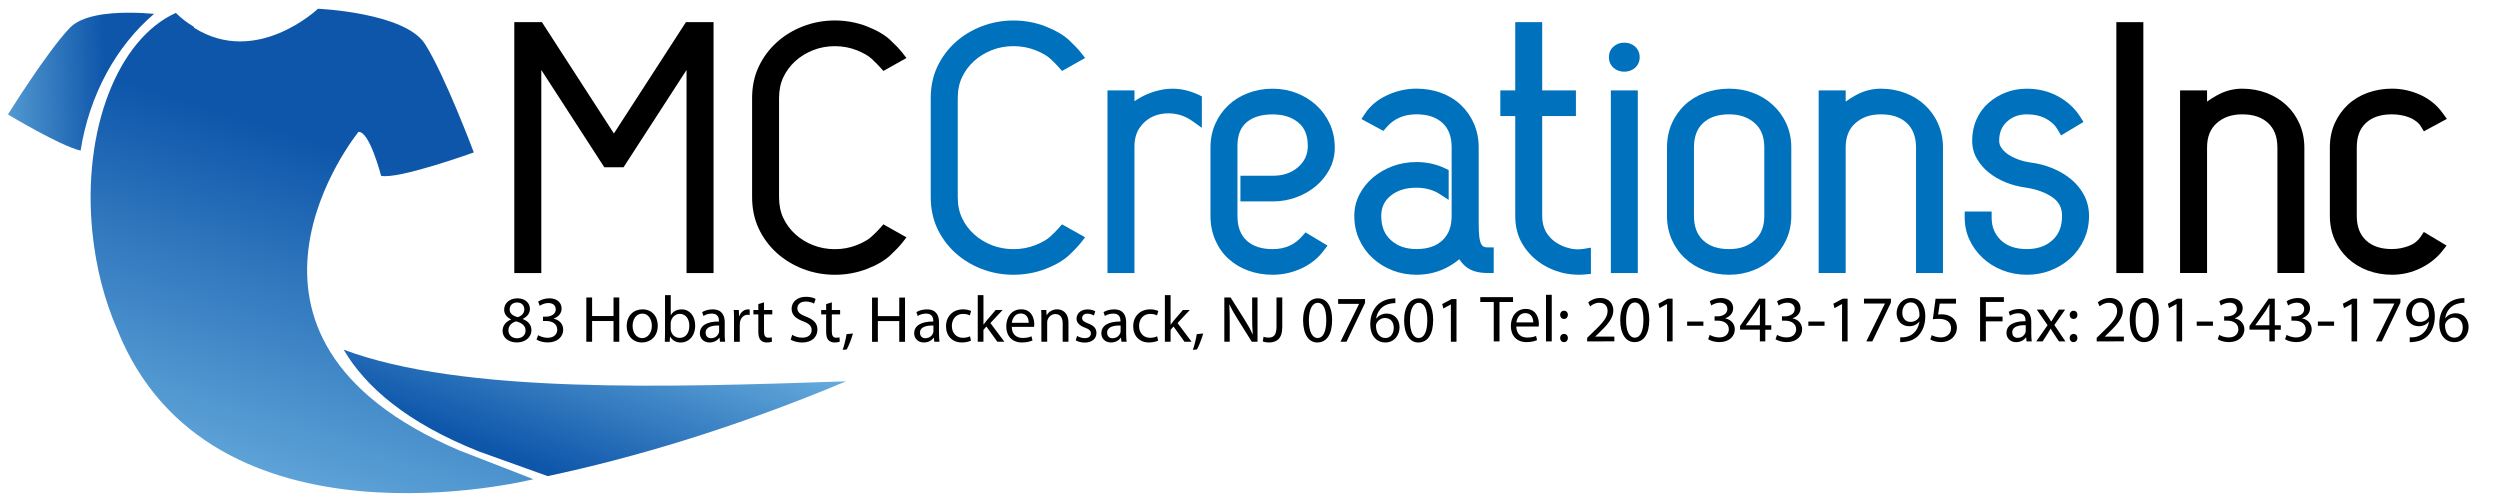 <?xml version="1.0" encoding="utf-8"?>
<!-- Generator: Adobe Illustrator 15.0.0, SVG Export Plug-In . SVG Version: 6.00 Build 0)  -->
<!DOCTYPE svg PUBLIC "-//W3C//DTD SVG 1.1//EN" "http://www.w3.org/Graphics/SVG/1.1/DTD/svg11.dtd">
<svg version="1.1" id="Layer_1" xmlns="http://www.w3.org/2000/svg" xmlns:xlink="http://www.w3.org/1999/xlink" x="0px" y="0px"
	 width="100px" height="20px" viewBox="75 15 100 20" enable-background="new 75 15 100 20" xml:space="preserve">
<polygon points="103.542,25.922 103.302,25.922 102.702,25.922 102.462,25.922 102.462,25.682 102.462,17.798 100.013,21.581 
	99.942,21.69 99.812,21.69 99.302,21.69 99.172,21.69 99.101,21.581 96.652,17.798 96.652,25.682 96.652,25.922 96.411,25.922 
	95.812,25.922 95.572,25.922 95.572,25.682 95.572,16.126 95.572,15.885 95.812,15.885 96.546,15.885 96.677,15.885 96.748,15.996 
	99.556,20.339 102.366,15.996 102.437,15.885 102.567,15.885 103.302,15.885 103.542,15.885 103.542,16.126 103.542,25.682 "/>
<polygon points="102.702,16.986 99.812,21.45 99.302,21.45 96.411,16.986 96.411,25.682 95.812,25.682 95.812,16.126 96.545,16.126 
	99.558,20.781 102.567,16.126 103.302,16.126 103.302,25.682 102.702,25.682 "/>
<g>
	<g>
		<path d="M108.396,25.991c-0.447,0-0.877-0.079-1.278-0.235c-0.4-0.155-0.756-0.373-1.057-0.647c-0.3-0.275-0.542-0.602-0.714-0.97
			c-0.174-0.372-0.263-0.794-0.263-1.254v-3.959c0-0.461,0.088-0.884,0.263-1.255c0.172-0.368,0.413-0.694,0.714-0.97
			c0.301-0.274,0.656-0.492,1.057-0.647c0.401-0.155,0.831-0.235,1.278-0.235c0.445,0,0.875,0.08,1.277,0.235
			c0.401,0.156,0.717,0.34,0.937,0.547c0.213,0.198,0.368,0.362,0.476,0.499l0.173,0.22l-0.246,0.138l-0.509,0.286l-0.169,0.095
			l-0.129-0.145c-0.077-0.088-0.188-0.202-0.336-0.339c-0.132-0.124-0.335-0.24-0.606-0.348c-0.269-0.106-0.563-0.16-0.87-0.16
			s-0.602,0.054-0.871,0.161c-0.271,0.107-0.511,0.254-0.713,0.439c-0.199,0.183-0.361,0.399-0.476,0.642
			c-0.114,0.239-0.172,0.521-0.172,0.839v3.959c0,0.317,0.058,0.599,0.172,0.839c0.115,0.242,0.277,0.458,0.476,0.641
			c0.203,0.186,0.442,0.333,0.713,0.439c0.269,0.106,0.562,0.161,0.871,0.161s0.601-0.055,0.87-0.16
			c0.271-0.107,0.474-0.224,0.606-0.349c0.147-0.135,0.259-0.25,0.336-0.338l0.129-0.147l0.169,0.096l0.509,0.287l0.246,0.138
			l-0.173,0.221c-0.108,0.138-0.265,0.301-0.476,0.498c-0.22,0.208-0.536,0.392-0.937,0.547
			C109.271,25.912,108.842,25.991,108.396,25.991"/>
	</g>
	<g>
		<path d="M106.118,23.825c0.129,0.273,0.308,0.512,0.533,0.716c0.224,0.206,0.486,0.367,0.786,0.485
			c0.299,0.119,0.618,0.177,0.959,0.177c0.338,0,0.659-0.059,0.958-0.177c0.3-0.117,0.526-0.25,0.683-0.396
			c0.155-0.146,0.271-0.264,0.352-0.355l0.509,0.287c-0.1,0.128-0.25,0.286-0.45,0.471c-0.199,0.187-0.486,0.353-0.859,0.498
			c-0.376,0.146-0.773,0.22-1.191,0.22c-0.42,0-0.818-0.073-1.191-0.22c-0.374-0.146-0.703-0.346-0.981-0.601
			c-0.281-0.255-0.5-0.553-0.659-0.895c-0.16-0.341-0.24-0.725-0.24-1.153v-3.958c0-0.428,0.08-0.812,0.24-1.153
			c0.159-0.342,0.378-0.64,0.659-0.895c0.278-0.254,0.607-0.454,0.981-0.601c0.374-0.145,0.771-0.218,1.191-0.218
			c0.418,0,0.815,0.073,1.191,0.218c0.374,0.146,0.66,0.312,0.859,0.499c0.201,0.187,0.35,0.344,0.45,0.471l-0.509,0.287
			c-0.08-0.091-0.197-0.209-0.352-0.355c-0.156-0.145-0.382-0.277-0.683-0.396c-0.298-0.118-0.619-0.177-0.958-0.177
			c-0.341,0-0.66,0.059-0.959,0.177c-0.3,0.119-0.562,0.28-0.786,0.485c-0.226,0.205-0.404,0.443-0.533,0.717
			c-0.129,0.272-0.194,0.587-0.194,0.941v3.959C105.923,23.237,105.988,23.552,106.118,23.825"/>
	</g>
	<g>
		<path fill="#0071BC" d="M115.54,25.99c-0.449,0-0.878-0.079-1.278-0.234c-0.401-0.156-0.756-0.374-1.056-0.647
			c-0.301-0.275-0.541-0.602-0.714-0.969c-0.173-0.372-0.263-0.794-0.263-1.255v-3.959c0-0.461,0.089-0.884,0.263-1.255
			c0.173-0.368,0.413-0.694,0.714-0.97c0.3-0.272,0.655-0.491,1.056-0.646c0.403-0.156,0.833-0.235,1.278-0.235
			s0.876,0.079,1.278,0.235c0.401,0.156,0.717,0.34,0.939,0.546c0.211,0.198,0.366,0.36,0.475,0.498l0.173,0.22l-0.244,0.138
			l-0.51,0.287l-0.17,0.095l-0.128-0.146c-0.074-0.085-0.187-0.199-0.335-0.339c-0.132-0.124-0.336-0.24-0.606-0.348
			c-0.27-0.105-0.563-0.16-0.87-0.16c-0.308,0-0.601,0.054-0.872,0.16c-0.27,0.108-0.51,0.255-0.712,0.44
			c-0.201,0.184-0.362,0.399-0.475,0.642c-0.115,0.24-0.173,0.522-0.173,0.839v3.959c0,0.316,0.058,0.599,0.173,0.839
			c0.114,0.242,0.274,0.458,0.475,0.641c0.202,0.186,0.443,0.333,0.712,0.44c0.271,0.106,0.563,0.16,0.872,0.16
			s0.602-0.055,0.87-0.16c0.27-0.107,0.473-0.224,0.606-0.349c0.145-0.136,0.258-0.25,0.335-0.338l0.128-0.145l0.17,0.095
			l0.508,0.285l0.246,0.138l-0.173,0.22c-0.108,0.137-0.267,0.306-0.474,0.499c-0.223,0.207-0.538,0.392-0.939,0.548
			C116.418,25.911,115.988,25.99,115.54,25.99"/>
	</g>
	<g>
		<path fill="#0071BC" d="M113.262,23.825c0.13,0.273,0.309,0.512,0.533,0.716c0.225,0.206,0.486,0.367,0.786,0.485
			c0.3,0.119,0.62,0.177,0.958,0.177c0.34,0,0.66-0.059,0.959-0.177c0.3-0.117,0.527-0.25,0.682-0.396
			c0.155-0.146,0.272-0.264,0.353-0.355l0.509,0.287c-0.099,0.128-0.25,0.286-0.449,0.471c-0.199,0.187-0.487,0.353-0.861,0.498
			c-0.375,0.146-0.771,0.22-1.191,0.22c-0.418,0-0.815-0.073-1.191-0.22c-0.374-0.146-0.7-0.346-0.981-0.601
			c-0.279-0.255-0.5-0.553-0.659-0.895c-0.159-0.341-0.238-0.725-0.238-1.153v-3.958c0-0.428,0.08-0.812,0.238-1.153
			c0.159-0.342,0.38-0.64,0.659-0.895c0.281-0.254,0.607-0.454,0.981-0.601c0.376-0.145,0.773-0.218,1.191-0.218
			c0.42,0,0.816,0.073,1.191,0.218c0.374,0.146,0.662,0.312,0.861,0.499s0.35,0.344,0.449,0.471l-0.509,0.287
			c-0.08-0.091-0.197-0.209-0.353-0.355c-0.154-0.145-0.382-0.277-0.682-0.396c-0.299-0.118-0.619-0.177-0.959-0.177
			c-0.338,0-0.658,0.059-0.958,0.177c-0.3,0.119-0.561,0.28-0.786,0.485c-0.225,0.205-0.403,0.443-0.533,0.717
			c-0.129,0.272-0.194,0.587-0.194,0.941v3.959C113.068,23.237,113.133,23.552,113.262,23.825"/>
	</g>
	<g>
		<path fill="#0071BC" d="M120.379,25.922h-0.24h-0.6h-0.24v-0.24v-6.825v-0.24h0.24h0.6h0.24v0.24v0.191
			c0.306-0.21,0.638-0.357,0.995-0.438c0.175-0.041,0.354-0.062,0.528-0.062c0.35,0,0.699,0.083,1.036,0.242l0.136,0.065v0.151
			v0.643v0.464l-0.378-0.269c-0.239-0.169-0.487-0.267-0.765-0.299c-0.07-0.008-0.137-0.011-0.205-0.011
			c-0.196,0-0.383,0.034-0.554,0.104c-0.23,0.093-0.417,0.241-0.571,0.451c-0.148,0.203-0.223,0.463-0.223,0.773v4.818V25.922
			L120.379,25.922z"/>
	</g>
	<g>
		<path fill="#0071BC" d="M119.54,18.856h0.6v0.696c0.378-0.363,0.81-0.601,1.289-0.709c0.479-0.109,0.948-0.055,1.408,0.164v0.642
			c-0.27-0.191-0.562-0.305-0.877-0.341c-0.313-0.037-0.605,0-0.875,0.108c-0.27,0.109-0.494,0.287-0.673,0.532
			c-0.181,0.247-0.271,0.551-0.271,0.915v4.819h-0.6V18.856L119.54,18.856z"/>
	</g>
	<g>
		<path fill="#0071BC" d="M125.906,25.99c-0.346,0-0.674-0.056-0.974-0.165c-0.303-0.11-0.569-0.27-0.791-0.472
			c-0.225-0.202-0.403-0.457-0.53-0.751c-0.127-0.29-0.192-0.617-0.192-0.969v-2.729c0-0.343,0.065-0.663,0.192-0.951
			c0.127-0.287,0.305-0.537,0.528-0.747c0.221-0.207,0.486-0.371,0.791-0.485c0.299-0.115,0.628-0.173,0.976-0.173
			c0.338,0,0.66,0.059,0.955,0.174c0.297,0.114,0.561,0.278,0.787,0.483c0.229,0.208,0.41,0.458,0.543,0.745
			c0.133,0.291,0.201,0.612,0.201,0.955c0,0.302-0.068,0.589-0.205,0.854c-0.135,0.259-0.318,0.489-0.547,0.681
			c-0.225,0.189-0.488,0.341-0.783,0.45c-0.293,0.11-0.613,0.167-0.951,0.167h-1.05h-0.239v-0.241v-0.546v-0.24h0.239h1.05
			c0.422,0,0.756-0.114,1.023-0.349c0.258-0.228,0.383-0.503,0.383-0.844c0-0.419-0.123-0.725-0.377-0.934
			c-0.268-0.221-0.604-0.327-1.029-0.327c-0.449,0-0.801,0.108-1.05,0.323c-0.24,0.208-0.357,0.516-0.357,0.938v2.798
			c0,0.435,0.119,0.756,0.363,0.984c0.251,0.232,0.594,0.346,1.044,0.346c0.492,0,0.877-0.169,1.182-0.519l0.133-0.15l0.172,0.103
			l0.48,0.288l0.229,0.137l-0.162,0.213c-0.221,0.295-0.52,0.53-0.883,0.7C126.697,25.904,126.309,25.99,125.906,25.99"/>
	</g>
	<g>
		<path fill="#0071BC" d="M124.856,22.269h1.05c0.479,0,0.873-0.136,1.184-0.409c0.309-0.273,0.465-0.614,0.465-1.023
			c0-0.492-0.156-0.864-0.465-1.12c-0.311-0.254-0.705-0.382-1.184-0.382c-0.511,0-0.913,0.127-1.207,0.382
			c-0.295,0.255-0.441,0.628-0.441,1.12v2.798c0,0.5,0.146,0.887,0.441,1.16c0.294,0.273,0.695,0.409,1.207,0.409
			c0.557,0,1.012-0.199,1.361-0.599l0.48,0.286c-0.199,0.265-0.465,0.474-0.795,0.628c-0.33,0.155-0.678,0.233-1.047,0.233
			c-0.322,0-0.619-0.052-0.892-0.15c-0.275-0.101-0.513-0.242-0.712-0.424s-0.356-0.404-0.472-0.669
			c-0.114-0.263-0.171-0.555-0.171-0.874v-2.73c0-0.309,0.057-0.594,0.171-0.853c0.115-0.259,0.272-0.483,0.472-0.669
			c0.199-0.187,0.437-0.332,0.712-0.437c0.273-0.104,0.57-0.157,0.892-0.157c0.309,0,0.598,0.053,0.867,0.157
			c0.27,0.104,0.508,0.25,0.713,0.437c0.203,0.186,0.367,0.41,0.486,0.669s0.18,0.544,0.18,0.853c0,0.264-0.061,0.512-0.18,0.744
			c-0.121,0.232-0.283,0.435-0.486,0.608c-0.205,0.173-0.443,0.31-0.713,0.41c-0.27,0.1-0.559,0.15-0.867,0.15h-1.05V22.269z"/>
	</g>
	<g>
		<path fill="#0071BC" d="M131.656,25.99c-0.336,0-0.658-0.059-0.955-0.174c-0.295-0.114-0.559-0.277-0.785-0.482
			c-0.229-0.208-0.412-0.459-0.543-0.747c-0.135-0.289-0.201-0.61-0.201-0.953c0-0.303,0.068-0.589,0.205-0.854
			c0.135-0.259,0.318-0.488,0.545-0.682c0.227-0.189,0.49-0.342,0.785-0.451c0.293-0.109,0.615-0.165,0.951-0.165
			c0.412,0,0.801,0.085,1.152,0.255l0.137,0.066v0.15v0.601v0.442l-0.371-0.241c-0.119-0.077-0.258-0.138-0.414-0.181
			c-0.158-0.044-0.328-0.066-0.504-0.066c-0.428,0-0.766,0.105-1.033,0.322c-0.252,0.205-0.375,0.467-0.375,0.803
			c0,0.424,0.127,0.743,0.387,0.974c0.266,0.239,0.598,0.355,1.021,0.355c0.451,0,0.791-0.115,1.041-0.351
			c0.248-0.232,0.367-0.553,0.367-0.979v-2.73c0-0.435-0.119-0.757-0.365-0.983c-0.252-0.232-0.592-0.346-1.043-0.346
			c-0.502,0-0.893,0.169-1.197,0.518l-0.125,0.145l-0.168-0.091l-0.48-0.259l-0.23-0.125l0.145-0.219
			c0.203-0.31,0.502-0.557,0.885-0.734c0.375-0.174,0.77-0.262,1.172-0.262c0.346,0,0.674,0.056,0.975,0.165
			c0.305,0.111,0.57,0.272,0.793,0.48c0.221,0.208,0.4,0.459,0.527,0.747c0.127,0.291,0.193,0.615,0.193,0.965v2.73
			c0,0.225,0,0.427,0.006,0.606c0.004,0.162,0.023,0.301,0.053,0.417c0.023,0.084,0.057,0.146,0.104,0.188
			c0.051,0.042,0.135,0.051,0.195,0.051h0.242v0.24v0.546v0.239h-0.242c-0.375,0-0.668-0.085-0.871-0.253
			c-0.104-0.085-0.189-0.185-0.264-0.298c-0.172,0.146-0.371,0.274-0.588,0.377C132.439,25.909,132.062,25.99,131.656,25.99"/>
	</g>
	<g>
		<path fill="#0071BC" d="M132.705,22.555c-0.139-0.09-0.297-0.162-0.479-0.211c-0.178-0.049-0.367-0.075-0.57-0.075
			c-0.479,0-0.873,0.125-1.182,0.375c-0.309,0.251-0.465,0.581-0.465,0.99c0,0.491,0.156,0.876,0.465,1.153s0.703,0.416,1.182,0.416
			c0.512,0,0.912-0.138,1.207-0.416c0.293-0.277,0.441-0.662,0.441-1.153v-2.73c0-0.5-0.148-0.887-0.441-1.16
			c-0.295-0.273-0.695-0.41-1.207-0.41c-0.566,0-1.029,0.2-1.377,0.601l-0.479-0.259c0.18-0.273,0.441-0.488,0.787-0.649
			c0.342-0.159,0.701-0.238,1.068-0.238c0.322,0,0.617,0.05,0.893,0.15c0.275,0.1,0.512,0.242,0.711,0.429
			c0.199,0.187,0.357,0.409,0.473,0.668c0.115,0.26,0.174,0.548,0.174,0.867v2.73c0,0.228,0.002,0.433,0.006,0.614
			c0.004,0.182,0.025,0.339,0.061,0.471c0.033,0.131,0.094,0.235,0.18,0.307c0.084,0.073,0.201,0.11,0.352,0.11v0.546
			c-0.32,0-0.559-0.066-0.719-0.198c-0.158-0.132-0.273-0.307-0.346-0.525c-0.199,0.236-0.453,0.428-0.762,0.573
			c-0.311,0.146-0.65,0.218-1.02,0.218c-0.311,0-0.6-0.052-0.867-0.156c-0.271-0.105-0.508-0.249-0.713-0.437
			s-0.367-0.41-0.486-0.669c-0.121-0.259-0.182-0.543-0.182-0.853c0-0.265,0.061-0.512,0.182-0.745
			c0.119-0.231,0.281-0.435,0.486-0.607c0.205-0.173,0.441-0.31,0.713-0.41c0.27-0.101,0.557-0.15,0.867-0.15
			c0.379,0,0.729,0.078,1.047,0.232V22.555L132.705,22.555z"/>
	</g>
	<g>
		<path fill="#0071BC" d="M138.15,25.989c-0.213,0-0.43-0.026-0.643-0.073c-0.355-0.091-0.672-0.236-0.949-0.435
			c-0.281-0.202-0.51-0.458-0.684-0.76c-0.176-0.31-0.264-0.675-0.264-1.087v-3.991h-0.359h-0.238v-0.241v-0.545v-0.241h0.238h0.359
			v-2.49v-0.24h0.24h0.598h0.24v0.24v2.49h1.109h0.24v0.241v0.545v0.241h-0.24h-1.109v3.991c0,0.248,0.051,0.458,0.143,0.626
			c0.098,0.173,0.229,0.314,0.396,0.431c0.176,0.117,0.373,0.203,0.592,0.25c0.094,0.023,0.191,0.033,0.289,0.033
			c0.08,0,0.164-0.007,0.248-0.021l0.281-0.047v0.285v0.546v0.219l-0.219,0.02C138.332,25.985,138.24,25.989,138.15,25.989"/>
	</g>
	<g>
		<path fill="#0071BC" d="M136.623,24.378c0.115,0.204,0.273,0.375,0.473,0.512c0.199,0.136,0.424,0.231,0.674,0.287
			c0.197,0.046,0.408,0.05,0.629,0.014v0.545c-0.279,0.027-0.561,0.009-0.84-0.054c-0.318-0.082-0.605-0.214-0.861-0.397
			c-0.254-0.181-0.459-0.408-0.615-0.681c-0.154-0.273-0.23-0.596-0.23-0.969v-4.232h-0.6v-0.545h0.6v-2.73h0.598v2.73h1.35v0.546
			h-1.35v4.233C136.451,23.926,136.51,24.173,136.623,24.378"/>
	</g>
	<g>
		<path fill="#0071BC" d="M140.512,25.922h-0.242h-0.598h-0.238v-0.241v-6.824v-0.24h0.238h0.598h0.242v0.24v6.825V25.922z
			 M139.971,17.868c-0.168,0-0.316-0.055-0.432-0.158c-0.121-0.11-0.182-0.256-0.182-0.423c0-0.168,0.061-0.314,0.182-0.422
			c0.115-0.104,0.264-0.159,0.432-0.159c0.17,0,0.318,0.055,0.434,0.159c0.119,0.108,0.182,0.255,0.182,0.422
			c0,0.168-0.062,0.313-0.182,0.423C140.289,17.813,140.141,17.868,139.971,17.868"/>
	</g>
	<g>
		<path fill="#0071BC" d="M139.598,17.287c0-0.1,0.033-0.182,0.105-0.246c0.068-0.063,0.158-0.095,0.268-0.095
			s0.201,0.032,0.271,0.095c0.068,0.064,0.105,0.146,0.105,0.246s-0.037,0.182-0.105,0.246c-0.07,0.064-0.162,0.096-0.271,0.096
			s-0.199-0.031-0.268-0.096C139.631,17.469,139.598,17.386,139.598,17.287 M139.672,18.856h0.6v6.824h-0.6V18.856z"/>
	</g>
	<g>
		<path fill="#0071BC" d="M144.166,25.99c-0.346,0-0.676-0.059-0.977-0.173c-0.305-0.116-0.57-0.28-0.789-0.486
			c-0.225-0.208-0.402-0.459-0.529-0.747c-0.127-0.289-0.191-0.608-0.191-0.951v-2.729c0-0.351,0.064-0.676,0.191-0.965
			c0.127-0.287,0.305-0.539,0.529-0.747c0.223-0.208,0.488-0.369,0.793-0.48c0.299-0.109,0.627-0.165,0.973-0.165
			c0.336,0,0.656,0.056,0.951,0.166c0.297,0.109,0.564,0.27,0.789,0.478c0.229,0.207,0.412,0.458,0.545,0.746
			c0.133,0.29,0.201,0.614,0.201,0.967v2.73c0,0.344-0.068,0.665-0.201,0.954c-0.133,0.288-0.316,0.538-0.545,0.746
			c-0.223,0.204-0.486,0.368-0.783,0.482C144.826,25.932,144.502,25.99,144.166,25.99 M144.166,19.574
			c-0.451,0-0.791,0.114-1.043,0.347c-0.244,0.227-0.365,0.548-0.365,0.983v2.73c0,0.426,0.121,0.747,0.367,0.979
			c0.25,0.236,0.592,0.351,1.041,0.351c0.422,0,0.756-0.116,1.021-0.354c0.26-0.231,0.385-0.552,0.385-0.975v-2.73
			c0-0.432-0.123-0.752-0.383-0.98C144.924,19.688,144.588,19.574,144.166,19.574"/>
	</g>
	<g>
		<path fill="#0071BC" d="M144.166,25.751c-0.32,0-0.615-0.054-0.893-0.158c-0.273-0.104-0.512-0.249-0.711-0.437
			s-0.357-0.41-0.471-0.669c-0.115-0.259-0.172-0.543-0.172-0.853v-2.73c0-0.319,0.057-0.607,0.172-0.867
			c0.113-0.259,0.271-0.481,0.471-0.668c0.199-0.187,0.438-0.33,0.711-0.429c0.277-0.1,0.572-0.15,0.893-0.15
			c0.311,0,0.6,0.05,0.869,0.15c0.27,0.101,0.506,0.243,0.711,0.429c0.205,0.187,0.367,0.41,0.486,0.668
			c0.121,0.26,0.18,0.549,0.18,0.867v2.73c0,0.31-0.059,0.593-0.18,0.853c-0.119,0.26-0.281,0.482-0.486,0.669
			s-0.441,0.332-0.711,0.437S144.477,25.751,144.166,25.751 M142.518,23.634c0,0.491,0.148,0.876,0.441,1.153
			c0.295,0.277,0.697,0.416,1.207,0.416c0.479,0,0.871-0.138,1.182-0.416s0.467-0.662,0.467-1.153v-2.73
			c0-0.5-0.156-0.887-0.467-1.16c-0.311-0.273-0.703-0.41-1.182-0.41c-0.51,0-0.912,0.136-1.207,0.41
			c-0.293,0.272-0.441,0.659-0.441,1.16V23.634z"/>
	</g>
	<g>
		<path fill="#0071BC" d="M152.721,25.922h-0.24h-0.6h-0.24v-0.241v-4.777c0-0.426-0.121-0.746-0.365-0.979
			c-0.252-0.236-0.594-0.351-1.041-0.351c-0.424,0-0.758,0.117-1.023,0.355c-0.26,0.231-0.385,0.55-0.385,0.975v4.777v0.24h-0.24
			h-0.602h-0.238v-0.24v-6.825v-0.24h0.238h0.602h0.24v0.24v0.207c0.115-0.083,0.24-0.164,0.375-0.239
			c0.324-0.184,0.67-0.277,1.031-0.277c0.346,0,0.676,0.06,0.977,0.174c0.303,0.114,0.568,0.278,0.789,0.486
			c0.223,0.208,0.402,0.459,0.527,0.746c0.129,0.292,0.193,0.611,0.193,0.951v4.777v0.241H152.721z"/>
	</g>
	<g>
		<path fill="#0071BC" d="M147.984,18.856h0.602v0.724c0.199-0.2,0.443-0.382,0.734-0.546c0.289-0.164,0.594-0.246,0.914-0.246
			c0.318,0,0.615,0.053,0.891,0.157c0.273,0.104,0.512,0.25,0.711,0.437s0.357,0.409,0.473,0.668
			c0.113,0.26,0.172,0.544,0.172,0.854v4.778h-0.6v-4.779c0-0.491-0.146-0.876-0.441-1.153s-0.697-0.417-1.205-0.417
			c-0.48,0-0.875,0.139-1.184,0.417c-0.311,0.277-0.465,0.662-0.465,1.153v4.778h-0.602V18.856L147.984,18.856z"/>
	</g>
	<g>
		<path fill="#0071BC" d="M156.074,25.99c-0.348,0-0.678-0.062-0.979-0.181c-0.303-0.12-0.568-0.285-0.787-0.491
			c-0.221-0.206-0.398-0.449-0.527-0.723c-0.129-0.275-0.193-0.577-0.193-0.893v-0.24h0.24h0.598h0.24v0.24
			c0,0.372,0.121,0.668,0.369,0.906c0.252,0.238,0.592,0.355,1.039,0.355c0.422,0,0.758-0.116,1.023-0.355
			c0.258-0.23,0.385-0.551,0.385-0.974c0-0.312-0.119-0.55-0.363-0.727c-0.277-0.199-0.641-0.334-1.08-0.402
			c-0.283-0.038-0.559-0.109-0.812-0.211c-0.254-0.105-0.482-0.236-0.674-0.392c-0.195-0.156-0.355-0.342-0.477-0.552
			c-0.125-0.218-0.189-0.461-0.189-0.719c0-0.306,0.057-0.591,0.17-0.848c0.113-0.258,0.275-0.481,0.48-0.663
			c0.201-0.177,0.434-0.318,0.693-0.42c0.262-0.101,0.547-0.152,0.844-0.152c0.457,0,0.881,0.104,1.254,0.309
			c0.375,0.206,0.67,0.48,0.881,0.813l0.131,0.208l-0.209,0.126l-0.48,0.287l-0.209,0.126l-0.123-0.213
			c-0.107-0.19-0.264-0.339-0.475-0.455c-0.213-0.116-0.471-0.175-0.77-0.175c-0.32,0-0.58,0.095-0.795,0.292
			c-0.209,0.191-0.312,0.441-0.312,0.764c0,0.099,0.027,0.189,0.082,0.273c0.062,0.095,0.148,0.183,0.258,0.261
			c0.119,0.083,0.256,0.153,0.406,0.208c0.16,0.059,0.324,0.101,0.488,0.125c0.314,0.039,0.619,0.117,0.902,0.234
			c0.285,0.118,0.537,0.269,0.752,0.448c0.217,0.184,0.391,0.4,0.516,0.641c0.125,0.248,0.191,0.521,0.191,0.813
			c0,0.342-0.068,0.664-0.203,0.953c-0.133,0.288-0.314,0.538-0.543,0.746c-0.225,0.205-0.49,0.368-0.787,0.483
			C156.736,25.932,156.412,25.99,156.074,25.99"/>
	</g>
	<g>
		<path fill="#0071BC" d="M156.164,21.736c0.299,0.037,0.582,0.109,0.846,0.219c0.266,0.108,0.496,0.245,0.691,0.409
			c0.193,0.163,0.346,0.353,0.455,0.566c0.109,0.215,0.164,0.449,0.164,0.704c0,0.31-0.059,0.593-0.18,0.853
			c-0.119,0.26-0.281,0.482-0.486,0.669s-0.441,0.332-0.711,0.437s-0.561,0.158-0.869,0.158c-0.32,0-0.617-0.056-0.891-0.166
			c-0.275-0.109-0.512-0.255-0.711-0.442c-0.201-0.187-0.359-0.402-0.475-0.648c-0.113-0.246-0.17-0.51-0.17-0.793h0.6
			c0,0.438,0.146,0.797,0.441,1.08c0.295,0.281,0.695,0.422,1.205,0.422c0.48,0,0.873-0.138,1.184-0.416
			c0.309-0.277,0.465-0.662,0.465-1.153c0-0.391-0.156-0.699-0.465-0.921c-0.311-0.224-0.703-0.372-1.184-0.445
			c-0.27-0.036-0.521-0.102-0.756-0.198c-0.234-0.095-0.439-0.214-0.615-0.354c-0.174-0.141-0.314-0.303-0.42-0.485
			c-0.105-0.183-0.156-0.382-0.156-0.601c0-0.273,0.051-0.523,0.15-0.751c0.1-0.228,0.238-0.421,0.42-0.581
			c0.178-0.159,0.387-0.284,0.621-0.375s0.486-0.136,0.756-0.136c0.42,0,0.799,0.093,1.139,0.279c0.34,0.187,0.604,0.431,0.795,0.73
			l-0.482,0.287c-0.129-0.227-0.318-0.41-0.568-0.546c-0.248-0.137-0.543-0.205-0.883-0.205c-0.379,0-0.699,0.118-0.959,0.355
			c-0.26,0.236-0.391,0.549-0.391,0.941c0,0.145,0.041,0.28,0.121,0.403s0.188,0.232,0.322,0.328
			c0.135,0.095,0.289,0.174,0.465,0.238C155.807,21.664,155.986,21.709,156.164,21.736"/>
	</g>
	<g>
		<polygon points="160.734,25.922 160.494,25.922 159.895,25.922 159.654,25.922 159.654,25.682 159.654,16.126 159.654,15.886 
			159.895,15.886 160.494,15.886 160.734,15.886 160.734,16.126 160.734,25.682 		"/>
	</g>
	<g>
		<rect x="159.895" y="16.126" width="0.6" height="9.556"/>
	</g>
	<g>
		<path d="M167.174,25.921h-0.24h-0.6h-0.238v-0.24v-4.777c0-0.426-0.121-0.746-0.367-0.978c-0.25-0.236-0.592-0.352-1.041-0.352
			c-0.422,0-0.756,0.117-1.023,0.355c-0.258,0.232-0.383,0.551-0.383,0.975v4.777v0.24h-0.24h-0.6h-0.24v-0.24v-6.825v-0.24h0.24
			h0.6h0.24v0.24v0.207c0.115-0.083,0.24-0.163,0.375-0.238c0.322-0.184,0.67-0.278,1.031-0.278c0.346,0,0.674,0.059,0.977,0.173
			c0.303,0.116,0.568,0.28,0.789,0.486c0.223,0.207,0.4,0.459,0.527,0.747c0.127,0.291,0.193,0.611,0.193,0.951v4.777V25.921
			L167.174,25.921z"/>
	</g>
	<g>
		<path d="M162.441,18.856h0.6v0.724c0.199-0.2,0.443-0.382,0.732-0.546s0.596-0.246,0.914-0.246c0.32,0,0.617,0.053,0.893,0.157
			c0.273,0.104,0.51,0.25,0.711,0.437c0.199,0.187,0.357,0.409,0.471,0.668c0.115,0.26,0.172,0.544,0.172,0.854v4.778h-0.598v-4.779
			c0-0.491-0.148-0.876-0.441-1.153c-0.295-0.277-0.697-0.417-1.207-0.417c-0.479,0-0.873,0.139-1.182,0.417
			c-0.311,0.277-0.465,0.662-0.465,1.153v4.778h-0.6V18.856L162.441,18.856z"/>
	</g>
	<g>
		<path d="M170.68,25.99c-0.346,0-0.674-0.059-0.977-0.173c-0.305-0.116-0.57-0.279-0.791-0.486s-0.398-0.458-0.527-0.747
			c-0.127-0.289-0.191-0.609-0.191-0.951v-2.73c0-0.352,0.064-0.675,0.191-0.964c0.129-0.288,0.307-0.54,0.527-0.747
			c0.223-0.208,0.488-0.369,0.793-0.48c0.303-0.109,0.631-0.166,0.975-0.166c0.391,0,0.773,0.084,1.133,0.248
			c0.367,0.167,0.67,0.416,0.902,0.74l0.16,0.222l-0.24,0.129l-0.479,0.259l-0.201,0.109l-0.119-0.196
			c-0.045-0.076-0.104-0.141-0.182-0.2c-0.08-0.063-0.174-0.117-0.279-0.158c-0.105-0.043-0.225-0.075-0.346-0.096
			c-0.129-0.021-0.244-0.03-0.35-0.03c-0.451,0-0.791,0.113-1.043,0.346c-0.246,0.228-0.365,0.549-0.365,0.983v2.73
			c0,0.426,0.119,0.746,0.367,0.979c0.25,0.236,0.592,0.351,1.041,0.351c0.227,0,0.457-0.043,0.678-0.127
			c0.205-0.078,0.357-0.198,0.471-0.367l0.125-0.19l0.197,0.118l0.479,0.287l0.234,0.14l-0.168,0.214
			c-0.221,0.282-0.514,0.515-0.869,0.688C171.471,25.901,171.084,25.99,170.68,25.99"/>
	</g>
	<g>
		<path d="M169.033,23.634c0,0.491,0.146,0.876,0.441,1.153s0.695,0.416,1.205,0.416c0.26,0,0.514-0.047,0.764-0.143
			c0.25-0.095,0.445-0.248,0.584-0.457l0.48,0.287c-0.201,0.256-0.463,0.462-0.787,0.621c-0.324,0.158-0.672,0.24-1.041,0.24
			c-0.32,0-0.617-0.054-0.891-0.158c-0.275-0.104-0.512-0.249-0.711-0.437c-0.201-0.188-0.359-0.41-0.473-0.669
			c-0.115-0.259-0.172-0.543-0.172-0.853v-2.73c0-0.319,0.057-0.607,0.172-0.867c0.113-0.259,0.271-0.481,0.473-0.668
			c0.199-0.187,0.436-0.33,0.711-0.429c0.273-0.1,0.57-0.15,0.891-0.15c0.359,0,0.705,0.075,1.033,0.225
			c0.33,0.149,0.6,0.371,0.811,0.662l-0.48,0.26c-0.061-0.101-0.141-0.189-0.238-0.266c-0.102-0.077-0.213-0.142-0.338-0.192
			c-0.127-0.049-0.258-0.086-0.398-0.109c-0.139-0.022-0.27-0.034-0.389-0.034c-0.51,0-0.91,0.136-1.205,0.41
			c-0.295,0.272-0.441,0.66-0.441,1.159V23.634L169.033,23.634z"/>
	</g>
</g>
<g>
	<g>
		<defs>
			<path id="SVGID_1_" d="M77.792,16.115c-0.923,0.967-2.473,3.463-2.473,3.463s2.078,1.255,2.905,1.446
				c0.35-2.225,1.416-4.171,2.94-5.47c-0.283-0.025-0.636-0.046-1.011-0.046C79.264,15.508,78.255,15.629,77.792,16.115"/>
		</defs>
		<clipPath id="SVGID_2_">
			<use xlink:href="#SVGID_1_"  overflow="visible"/>
		</clipPath>
		
			<linearGradient id="SVGID_3_" gradientUnits="userSpaceOnUse" x1="-161.358" y1="-5.017" x2="-161.207" y2="-5.017" gradientTransform="matrix(39.119 -1.069 1.069 39.119 6390.817 42.09)">
			<stop  offset="0" style="stop-color:#75BAE5"/>
			<stop  offset="1" style="stop-color:#0E56AA"/>
		</linearGradient>
		<polygon clip-path="url(#SVGID_2_)" fill="url(#SVGID_3_)" points="75.168,15.513 81.159,15.348 81.314,21.021 75.323,21.185 		
			"/>
	</g>
</g>
<g>
	<g>
		<defs>
			<path id="SVGID_4_" d="M87.719,15.35c0,0-2.463,2.343-4.966,0.754c0.002-0.009,0.005-0.019,0.008-0.028
				c-0.264-0.156-0.51-0.343-0.726-0.56c-2.308,1.038-3.757,4.656-3.339,8.782c0.144,1.419,0.492,2.732,0.989,3.871
				c3.692,9.264,16.653,5.999,16.653,5.999l-2.969-1.153c-10.701-4.565-4.031-12.738-4.031-12.738
				c0.443-0.044,0.905,1.755,0.905,1.755c0.687,0.154,3.709-0.935,3.709-0.935s-1.15-3.072-1.949-4.333
				C91.204,15.5,87.719,15.35,87.719,15.35z"/>
		</defs>
		<clipPath id="SVGID_5_">
			<use xlink:href="#SVGID_4_"  overflow="visible"/>
		</clipPath>
		
			<linearGradient id="SVGID_6_" gradientUnits="userSpaceOnUse" x1="-175.883" y1="-8.866" x2="-175.732" y2="-8.866" gradientTransform="matrix(33.47 -109.922 109.922 33.47 6945.175 -18998.965)">
			<stop  offset="0" style="stop-color:#75BAE5"/>
			<stop  offset="1" style="stop-color:#0E56AA"/>
		</linearGradient>
		<polygon clip-path="url(#SVGID_5_)" fill="url(#SVGID_6_)" points="72.125,35.561 79.812,11.318 102.493,17.224 94.806,42.466 		
			"/>
	</g>
</g>
<g>
	<g>
		<defs>
			<path id="SVGID_7_" d="M94.169,33.063l2.737,0.982c3.375-0.718,7.401-1.893,11.937-3.792c-7.168,0.241-15.355,0.51-20.098-1.267
				C89.621,30.476,91.276,31.914,94.169,33.063"/>
		</defs>
		<clipPath id="SVGID_8_">
			<use xlink:href="#SVGID_7_"  overflow="visible"/>
		</clipPath>
		
			<linearGradient id="SVGID_9_" gradientUnits="userSpaceOnUse" x1="-173.369" y1="-21.803" x2="-173.217" y2="-21.803" gradientTransform="matrix(-20.14 54.15 -54.15 -20.14 -4571.4 8974.704)">
			<stop  offset="0" style="stop-color:#75BAE5"/>
			<stop  offset="1" style="stop-color:#0E56AA"/>
		</linearGradient>
		<polygon clip-path="url(#SVGID_8_)" fill="url(#SVGID_9_)" points="110.496,29.602 106.4,40.612 87.092,33.43 91.188,22.42 		"/>
	</g>
</g>
<g>
	<g>
		<path d="M95.439,27.772c-0.192-0.09-0.273-0.236-0.273-0.384c0-0.271,0.228-0.455,0.531-0.455c0.331,0,0.499,0.206,0.499,0.421
			c0,0.145-0.073,0.302-0.284,0.399v0.009c0.213,0.083,0.345,0.235,0.345,0.44c0,0.299-0.255,0.496-0.58,0.496
			c-0.357,0-0.574-0.209-0.574-0.459c0-0.215,0.129-0.371,0.339-0.46L95.439,27.772z M96.022,28.228
			c0-0.206-0.146-0.309-0.377-0.374c-0.199,0.058-0.307,0.191-0.307,0.354c-0.008,0.172,0.124,0.323,0.341,0.323
			C95.888,28.531,96.022,28.403,96.022,28.228 M95.386,27.373c-0.002,0.171,0.129,0.263,0.326,0.314
			c0.147-0.049,0.261-0.154,0.261-0.31c0-0.137-0.082-0.278-0.289-0.278C95.491,27.1,95.386,27.226,95.386,27.373"/>
	</g>
	<g>
		<path d="M96.526,28.408c0.066,0.039,0.214,0.104,0.378,0.104c0.294,0,0.389-0.186,0.386-0.33
			c-0.002-0.239-0.218-0.342-0.441-0.342H96.72v-0.174h0.129c0.168,0,0.381-0.086,0.381-0.288c0-0.138-0.087-0.257-0.3-0.257
			c-0.137,0-0.268,0.06-0.341,0.112l-0.063-0.168c0.092-0.066,0.266-0.133,0.448-0.133c0.337,0,0.49,0.201,0.49,0.408
			c0,0.179-0.109,0.328-0.315,0.403v0.007c0.21,0.04,0.377,0.197,0.379,0.436c0,0.272-0.214,0.512-0.621,0.512
			c-0.193,0-0.361-0.06-0.446-0.115L96.526,28.408z"/>
	</g>
	<g>
		<polygon points="98.684,26.899 98.684,27.642 99.541,27.642 99.541,26.899 99.771,26.899 99.771,28.67 99.541,28.67 
			99.541,27.841 98.684,27.841 98.684,28.67 98.453,28.67 98.453,26.899 		"/>
	</g>
	<g>
		<path d="M101.31,28.025c0,0.47-0.328,0.674-0.633,0.674c-0.342,0-0.609-0.252-0.609-0.654c0-0.423,0.281-0.671,0.631-0.671
			C101.062,27.373,101.31,27.639,101.31,28.025 M100.304,28.038c0,0.277,0.158,0.487,0.384,0.487c0.221,0,0.386-0.208,0.386-0.494
			c0-0.215-0.107-0.485-0.381-0.485C100.422,27.546,100.304,27.799,100.304,28.038"/>
	</g>
	<g>
		<path d="M101.601,26.805h0.229v0.8h0.004c0.083-0.143,0.23-0.23,0.435-0.23c0.316,0,0.538,0.262,0.538,0.646
			c0,0.453-0.289,0.68-0.573,0.68c-0.184,0-0.331-0.072-0.428-0.236h-0.004l-0.015,0.207h-0.195
			c0.004-0.087,0.009-0.215,0.009-0.328V26.805z M101.829,28.161c0,0.028,0.003,0.058,0.012,0.083
			c0.041,0.161,0.178,0.271,0.346,0.271c0.245,0,0.386-0.196,0.386-0.487c0-0.255-0.132-0.473-0.382-0.473
			c-0.154,0-0.302,0.109-0.349,0.283c-0.009,0.029-0.014,0.061-0.014,0.098V28.161z"/>
	</g>
	<g>
		<path d="M103.988,28.365c0,0.11,0.004,0.218,0.018,0.305H103.8l-0.019-0.16h-0.008c-0.07,0.101-0.208,0.189-0.389,0.189
			c-0.257,0-0.389-0.18-0.389-0.364c0-0.308,0.273-0.477,0.764-0.475v-0.024c0-0.103-0.028-0.294-0.288-0.292
			c-0.121,0-0.245,0.035-0.333,0.096l-0.053-0.155c0.106-0.066,0.261-0.11,0.42-0.11c0.389,0,0.484,0.266,0.484,0.517
			L103.988,28.365L103.988,28.365z M103.765,28.021c-0.252-0.006-0.54,0.039-0.54,0.286c0,0.152,0.1,0.222,0.216,0.222
			c0.168,0,0.275-0.106,0.312-0.214c0.009-0.024,0.011-0.052,0.011-0.073V28.021z"/>
	</g>
	<g>
		<path d="M104.361,27.797c0-0.15-0.002-0.278-0.011-0.397h0.203l0.01,0.252h0.008c0.058-0.17,0.2-0.277,0.354-0.277
			c0.024,0,0.042,0.002,0.063,0.005v0.218c-0.024-0.007-0.047-0.007-0.078-0.007c-0.163,0-0.279,0.122-0.311,0.295
			c-0.005,0.031-0.008,0.072-0.008,0.108v0.677h-0.231L104.361,27.797L104.361,27.797z"/>
	</g>
	<g>
		<path d="M105.561,27.094v0.306h0.331v0.176h-0.331v0.686c0,0.157,0.045,0.246,0.174,0.246c0.062,0,0.099-0.005,0.133-0.016
			l0.01,0.176c-0.045,0.017-0.115,0.032-0.205,0.032c-0.108,0-0.194-0.038-0.25-0.097c-0.064-0.072-0.09-0.185-0.09-0.335v-0.692
			h-0.197v-0.177h0.197v-0.236L105.561,27.094z"/>
	</g>
	<g>
		<path d="M106.687,28.392c0.102,0.066,0.249,0.115,0.407,0.115c0.234,0,0.371-0.123,0.371-0.302c0-0.163-0.094-0.259-0.333-0.35
			c-0.29-0.104-0.468-0.256-0.468-0.504c0-0.275,0.227-0.479,0.572-0.479c0.179,0,0.313,0.041,0.388,0.086l-0.063,0.187
			c-0.054-0.034-0.172-0.084-0.333-0.084c-0.242,0-0.333,0.144-0.333,0.267c0,0.164,0.107,0.246,0.352,0.34
			c0.299,0.115,0.449,0.26,0.449,0.52c0,0.273-0.199,0.513-0.616,0.513c-0.172,0-0.357-0.053-0.453-0.116L106.687,28.392z"/>
	</g>
	<g>
		<path d="M108.273,27.094v0.306h0.332v0.176h-0.332v0.686c0,0.157,0.045,0.246,0.173,0.246c0.063,0,0.1-0.005,0.134-0.016
			l0.01,0.176c-0.044,0.017-0.115,0.032-0.205,0.032c-0.108,0-0.194-0.038-0.25-0.097c-0.064-0.072-0.089-0.185-0.089-0.335v-0.692
			h-0.198v-0.177h0.198v-0.236L108.273,27.094z"/>
	</g>
	<g>
		<path d="M108.706,28.996c0.057-0.157,0.129-0.438,0.157-0.631l0.256-0.025c-0.062,0.224-0.178,0.515-0.25,0.637L108.706,28.996z"
			/>
	</g>
	<g>
		<path d="M112.562,28.365c0,0.11,0.005,0.218,0.017,0.305h-0.206l-0.02-0.16h-0.007c-0.072,0.101-0.208,0.189-0.389,0.189
			c-0.257,0-0.39-0.18-0.39-0.364c0-0.308,0.274-0.477,0.765-0.475v-0.024c0-0.103-0.03-0.294-0.291-0.292
			c-0.119,0-0.242,0.035-0.333,0.096l-0.052-0.156c0.104-0.065,0.261-0.109,0.42-0.109c0.389,0,0.484,0.265,0.484,0.517V28.365
			L112.562,28.365z M112.338,28.021c-0.252-0.006-0.538,0.039-0.538,0.286c0,0.152,0.098,0.222,0.214,0.222
			c0.167,0,0.276-0.106,0.312-0.214c0.008-0.024,0.011-0.052,0.011-0.073V28.021z"/>
	</g>
	<g>
		<path d="M113.839,28.626c-0.06,0.029-0.193,0.073-0.364,0.073c-0.384,0-0.634-0.26-0.634-0.648c0-0.391,0.269-0.677,0.683-0.677
			c0.138,0,0.258,0.033,0.321,0.068l-0.053,0.175c-0.055-0.029-0.141-0.061-0.268-0.061c-0.292,0-0.45,0.219-0.45,0.481
			c0,0.294,0.19,0.475,0.441,0.475c0.132,0,0.218-0.03,0.286-0.06L113.839,28.626z"/>
	</g>
	<g>
		<path d="M114.338,27.983h0.004c0.033-0.046,0.075-0.101,0.111-0.146l0.375-0.438h0.276l-0.488,0.523l0.559,0.747h-0.282
			l-0.437-0.608l-0.118,0.132v0.477h-0.228v-1.865h0.228V27.983z"/>
	</g>
	<g>
		<path d="M115.471,28.077c0.004,0.312,0.202,0.441,0.436,0.441c0.166,0,0.268-0.028,0.352-0.066l0.042,0.165
			c-0.081,0.038-0.223,0.082-0.426,0.082c-0.391,0-0.625-0.261-0.625-0.645c0-0.382,0.226-0.682,0.595-0.682
			c0.419,0,0.526,0.362,0.526,0.596c0,0.047-0.003,0.081-0.008,0.108H115.471L115.471,28.077z M116.148,27.911
			c0.002-0.144-0.06-0.372-0.321-0.372c-0.236,0-0.336,0.213-0.354,0.372H116.148z"/>
	</g>
	<g>
		<path d="M116.656,27.743c0-0.134-0.002-0.239-0.009-0.344h0.204l0.014,0.21h0.005c0.062-0.118,0.209-0.236,0.419-0.236
			c0.176,0,0.449,0.104,0.449,0.54v0.756h-0.231v-0.732c0-0.205-0.076-0.375-0.295-0.375c-0.149,0-0.267,0.107-0.309,0.236
			c-0.011,0.029-0.016,0.068-0.016,0.108v0.763h-0.232V27.743z"/>
	</g>
	<g>
		<path d="M118.083,28.437c0.07,0.043,0.192,0.089,0.306,0.089c0.167,0,0.246-0.08,0.246-0.188c0-0.109-0.066-0.169-0.234-0.231
			c-0.231-0.084-0.339-0.207-0.339-0.36c0-0.204,0.168-0.371,0.439-0.371c0.129,0,0.242,0.033,0.31,0.078l-0.055,0.168
			c-0.05-0.032-0.141-0.076-0.26-0.076c-0.136,0-0.21,0.078-0.21,0.174c0,0.104,0.074,0.152,0.24,0.218
			c0.216,0.081,0.332,0.191,0.332,0.38c0,0.227-0.175,0.385-0.472,0.385c-0.139,0-0.268-0.038-0.356-0.09L118.083,28.437z"/>
	</g>
	<g>
		<path d="M120.047,28.365c0,0.11,0.005,0.218,0.018,0.305h-0.207l-0.019-0.16h-0.008c-0.071,0.101-0.208,0.189-0.389,0.189
			c-0.257,0-0.388-0.18-0.388-0.364c0-0.308,0.272-0.477,0.765-0.475v-0.024c0-0.103-0.03-0.294-0.289-0.292
			c-0.121,0-0.246,0.035-0.335,0.096l-0.053-0.155c0.107-0.066,0.26-0.11,0.421-0.11c0.389,0,0.483,0.266,0.483,0.517V28.365
			L120.047,28.365z M119.824,28.021c-0.252-0.006-0.539,0.039-0.539,0.286c0,0.152,0.1,0.222,0.215,0.222
			c0.168,0,0.276-0.106,0.312-0.214c0.01-0.024,0.012-0.052,0.012-0.073V28.021z"/>
	</g>
	<g>
		<path d="M121.326,28.626c-0.061,0.029-0.194,0.073-0.366,0.073c-0.383,0-0.632-0.26-0.632-0.648c0-0.391,0.268-0.677,0.683-0.677
			c0.136,0,0.257,0.033,0.321,0.068l-0.053,0.175c-0.054-0.029-0.142-0.061-0.267-0.061c-0.292,0-0.449,0.219-0.449,0.481
			c0,0.294,0.188,0.475,0.439,0.475c0.132,0,0.219-0.03,0.285-0.06L121.326,28.626z"/>
	</g>
	<g>
		<path d="M121.825,27.983h0.004c0.032-0.046,0.074-0.101,0.11-0.146l0.377-0.438h0.275l-0.489,0.523l0.56,0.747h-0.284
			l-0.437-0.608l-0.117,0.132v0.477h-0.229v-1.865h0.229V27.983z"/>
	</g>
	<g>
		<path d="M122.715,28.996c0.057-0.157,0.128-0.438,0.156-0.631l0.258-0.025c-0.064,0.224-0.178,0.515-0.252,0.637L122.715,28.996z"
			/>
	</g>
	<g>
		<path d="M123.973,28.67v-1.771h0.251l0.565,0.897c0.129,0.206,0.234,0.393,0.314,0.574l0.008-0.003
			c-0.021-0.236-0.025-0.452-0.025-0.727v-0.742h0.215v1.771h-0.23l-0.562-0.897c-0.124-0.197-0.242-0.399-0.328-0.591l-0.008,0.002
			c0.013,0.223,0.016,0.437,0.016,0.73v0.756H123.973z"/>
	</g>
	<g>
		<path d="M126.061,26.899h0.23v1.186c0,0.469-0.23,0.614-0.537,0.614c-0.086,0-0.188-0.019-0.244-0.042l0.033-0.187
			c0.047,0.02,0.113,0.034,0.193,0.034c0.205,0,0.324-0.092,0.324-0.438V26.899L126.061,26.899z"/>
	</g>
	<g>
		<path d="M128.285,27.799c0,0.58-0.219,0.9-0.596,0.9c-0.334,0-0.561-0.312-0.566-0.878c0-0.575,0.25-0.888,0.596-0.888
			C128.076,26.934,128.285,27.255,128.285,27.799 M127.355,27.824c0,0.444,0.139,0.696,0.35,0.696c0.232,0,0.346-0.276,0.346-0.712
			c0-0.421-0.105-0.695-0.346-0.695C127.504,27.113,127.355,27.358,127.355,27.824"/>
	</g>
	<g>
		<polygon points="129.602,26.963 129.602,27.115 128.859,28.67 128.619,28.67 129.361,27.159 129.361,27.155 128.525,27.155 
			128.525,26.963 		"/>
	</g>
	<g>
		<path d="M130.814,27.126c-0.047-0.003-0.107,0.002-0.172,0.013c-0.367,0.058-0.557,0.32-0.596,0.604h0.006
			c0.082-0.109,0.225-0.2,0.416-0.2c0.301,0,0.514,0.221,0.514,0.551c0,0.316-0.213,0.605-0.568,0.605
			c-0.363,0-0.604-0.284-0.604-0.728c0-0.337,0.119-0.601,0.289-0.771c0.143-0.139,0.332-0.226,0.547-0.251
			c0.068-0.011,0.125-0.015,0.168-0.015V27.126L130.814,27.126z M130.75,28.11c0-0.243-0.141-0.391-0.352-0.391
			c-0.141,0-0.271,0.084-0.334,0.21c-0.014,0.026-0.025,0.059-0.025,0.101c0.004,0.28,0.135,0.49,0.379,0.49
			C130.615,28.521,130.75,28.354,130.75,28.11"/>
	</g>
	<g>
		<path d="M132.326,27.799c0,0.58-0.219,0.9-0.596,0.9c-0.332,0-0.561-0.312-0.566-0.878c0-0.575,0.248-0.888,0.596-0.888
			C132.117,26.934,132.326,27.255,132.326,27.799 M131.398,27.824c0,0.444,0.135,0.696,0.346,0.696c0.234,0,0.348-0.276,0.348-0.712
			c0-0.421-0.107-0.695-0.348-0.695C131.545,27.113,131.398,27.358,131.398,27.824"/>
	</g>
	<g>
		<polygon points="133.035,27.179 133.031,27.179 132.734,27.339 132.689,27.162 133.062,26.963 133.26,26.963 133.26,28.67 
			133.035,28.67 		"/>
	</g>
	<g>
		<polygon points="134.75,27.08 134.211,27.08 134.211,26.886 135.521,26.886 135.521,27.08 134.98,27.08 134.98,28.656 
			134.75,28.656 		"/>
	</g>
	<g>
		<path d="M135.652,28.062c0.006,0.312,0.203,0.44,0.436,0.44c0.166,0,0.27-0.029,0.354-0.064l0.041,0.166
			c-0.08,0.036-0.223,0.081-0.424,0.081c-0.393,0-0.625-0.261-0.625-0.644c0-0.384,0.225-0.684,0.596-0.684
			c0.416,0,0.525,0.362,0.525,0.597c0,0.047-0.004,0.081-0.01,0.107H135.652L135.652,28.062z M136.33,27.897
			c0.002-0.145-0.061-0.373-0.32-0.373c-0.236,0-0.336,0.212-0.355,0.373H136.33z"/>
	</g>
	<g>
		<rect x="136.84" y="26.792" width="0.23" height="1.864"/>
	</g>
	<g>
		<path d="M137.406,27.596c0-0.098,0.066-0.166,0.154-0.166c0.094,0,0.156,0.068,0.156,0.166c0,0.091-0.062,0.162-0.156,0.162
			C137.469,27.758,137.406,27.687,137.406,27.596 M137.406,28.522c0-0.098,0.066-0.166,0.154-0.166c0.094,0,0.156,0.068,0.156,0.166
			c0,0.091-0.062,0.163-0.156,0.163C137.469,28.686,137.406,28.613,137.406,28.522"/>
	</g>
	<g>
		<path d="M138.486,28.656v-0.143l0.182-0.175c0.436-0.415,0.635-0.636,0.635-0.893c0-0.174-0.082-0.335-0.338-0.335
			c-0.154,0-0.281,0.079-0.361,0.145l-0.074-0.163c0.115-0.097,0.287-0.173,0.48-0.173c0.369,0,0.523,0.253,0.523,0.497
			c0,0.314-0.229,0.569-0.588,0.916l-0.135,0.126v0.005h0.764v0.191L138.486,28.656L138.486,28.656z"/>
	</g>
	<g>
		<path d="M140.971,27.784c0,0.581-0.219,0.901-0.594,0.901c-0.334,0-0.564-0.313-0.568-0.878c0-0.575,0.25-0.888,0.596-0.888
			C140.762,26.92,140.971,27.241,140.971,27.784 M140.043,27.81c0,0.444,0.137,0.697,0.346,0.697c0.234,0,0.348-0.276,0.348-0.712
			c0-0.421-0.105-0.696-0.348-0.696C140.189,27.099,140.043,27.345,140.043,27.81"/>
	</g>
	<g>
		<polygon points="141.682,27.164 141.676,27.164 141.379,27.324 141.334,27.148 141.707,26.948 141.904,26.948 141.904,28.656 
			141.682,28.656 		"/>
	</g>
	<g>
		<rect x="142.486" y="27.862" width="0.65" height="0.169"/>
	</g>
	<g>
		<path d="M143.389,28.394c0.064,0.04,0.215,0.104,0.377,0.104c0.295,0,0.389-0.186,0.387-0.331c-0.004-0.238-0.219-0.34-0.441-0.34
			h-0.129v-0.174h0.129c0.168,0,0.381-0.087,0.381-0.288c0-0.138-0.086-0.258-0.301-0.258c-0.137,0-0.268,0.06-0.34,0.112
			l-0.062-0.169c0.092-0.064,0.266-0.13,0.449-0.13c0.336,0,0.488,0.199,0.488,0.407c0,0.177-0.107,0.327-0.316,0.403v0.006
			c0.211,0.04,0.377,0.197,0.381,0.436c0,0.273-0.215,0.513-0.623,0.513c-0.191,0-0.357-0.062-0.443-0.115L143.389,28.394z"/>
	</g>
	<g>
		<path d="M145.395,28.656v-0.468h-0.793v-0.149l0.76-1.091h0.25v1.062h0.24v0.179h-0.24v0.468H145.395z M145.395,28.01v-0.57
			c0-0.09,0.002-0.178,0.008-0.267h-0.008c-0.053,0.1-0.096,0.173-0.143,0.252l-0.418,0.58v0.005H145.395L145.395,28.01z"/>
	</g>
	<g>
		<path d="M146.082,28.394c0.064,0.04,0.215,0.104,0.377,0.104c0.295,0,0.389-0.186,0.387-0.331c-0.004-0.238-0.217-0.34-0.441-0.34
			h-0.127v-0.174h0.127c0.168,0,0.383-0.087,0.383-0.288c0-0.138-0.088-0.258-0.301-0.258c-0.137,0-0.268,0.06-0.342,0.112
			l-0.062-0.169c0.092-0.064,0.266-0.13,0.449-0.13c0.336,0,0.488,0.199,0.488,0.407c0,0.177-0.107,0.327-0.314,0.403v0.006
			c0.209,0.04,0.379,0.197,0.379,0.436c0,0.273-0.215,0.513-0.621,0.513c-0.191,0-0.359-0.062-0.443-0.115L146.082,28.394z"/>
	</g>
	<g>
		<rect x="147.334" y="27.862" width="0.648" height="0.169"/>
	</g>
	<g>
		<polygon points="148.682,27.164 148.676,27.164 148.379,27.324 148.334,27.148 148.707,26.948 148.904,26.948 148.904,28.656 
			148.682,28.656 		"/>
	</g>
	<g>
		<polygon points="150.637,26.948 150.637,27.102 149.893,28.656 149.652,28.656 150.395,27.146 150.395,27.141 149.559,27.141 
			149.559,26.948 		"/>
	</g>
	<g>
		<path d="M151.008,28.493c0.049,0.005,0.107,0,0.186-0.007c0.135-0.02,0.262-0.072,0.357-0.167
			c0.113-0.102,0.195-0.251,0.227-0.451h-0.008c-0.096,0.116-0.232,0.181-0.404,0.181c-0.307,0-0.502-0.231-0.502-0.521
			c0-0.324,0.232-0.607,0.584-0.607c0.348,0,0.564,0.28,0.564,0.723c0,0.371-0.127,0.635-0.295,0.799
			c-0.131,0.128-0.312,0.207-0.496,0.227c-0.084,0.015-0.158,0.018-0.213,0.015V28.493L151.008,28.493z M151.092,27.513
			c0,0.214,0.129,0.363,0.328,0.363c0.154,0,0.277-0.076,0.336-0.179c0.014-0.023,0.023-0.047,0.023-0.087
			c0-0.291-0.109-0.515-0.355-0.515C151.23,27.096,151.092,27.27,151.092,27.513"/>
	</g>
	<g>
		<path d="M153.24,27.143h-0.65l-0.066,0.439c0.039-0.006,0.076-0.009,0.139-0.009c0.133,0,0.264,0.026,0.367,0.092
			c0.135,0.073,0.246,0.224,0.246,0.437c0,0.333-0.266,0.583-0.637,0.583c-0.188,0-0.342-0.054-0.426-0.105l0.057-0.175
			c0.07,0.041,0.211,0.093,0.369,0.093c0.215,0,0.406-0.141,0.402-0.37c0-0.22-0.15-0.374-0.488-0.374
			c-0.1,0-0.178,0.007-0.24,0.015l0.109-0.819h0.818V27.143L153.24,27.143z"/>
	</g>
	<g>
		<polygon points="154.203,26.886 155.156,26.886 155.156,27.077 154.434,27.077 154.434,27.665 155.102,27.665 155.102,27.854 
			154.434,27.854 154.434,28.656 154.203,28.656 		"/>
	</g>
	<g>
		<path d="M156.252,28.352c0,0.11,0.004,0.218,0.018,0.305h-0.207l-0.018-0.16h-0.01c-0.068,0.1-0.207,0.189-0.389,0.189
			c-0.256,0-0.387-0.183-0.387-0.366c0-0.307,0.271-0.475,0.762-0.472v-0.026c0-0.102-0.027-0.293-0.287-0.291
			c-0.121,0-0.244,0.034-0.334,0.094l-0.053-0.154c0.105-0.066,0.26-0.111,0.42-0.111c0.389,0,0.484,0.266,0.484,0.519V28.352
			L156.252,28.352z M156.029,28.007c-0.252-0.005-0.539,0.039-0.539,0.287c0,0.152,0.1,0.22,0.215,0.22
			c0.168,0,0.275-0.104,0.312-0.212c0.01-0.026,0.012-0.053,0.012-0.072V28.007z"/>
	</g>
	<g>
		<path d="M156.732,27.385l0.18,0.273c0.051,0.07,0.092,0.134,0.133,0.204h0.006c0.041-0.073,0.082-0.139,0.127-0.207l0.178-0.271
			h0.25L157.174,28l0.443,0.656h-0.26l-0.189-0.287c-0.051-0.073-0.094-0.144-0.137-0.22h-0.006
			c-0.043,0.075-0.084,0.144-0.135,0.22l-0.184,0.287h-0.256l0.453-0.649l-0.43-0.622H156.732z"/>
	</g>
	<g>
		<path d="M157.787,27.596c0-0.098,0.066-0.166,0.156-0.166c0.094,0,0.154,0.068,0.154,0.166c0,0.091-0.061,0.162-0.158,0.162
			C157.85,27.758,157.787,27.687,157.787,27.596 M157.787,28.522c0-0.098,0.066-0.166,0.156-0.166c0.094,0,0.154,0.068,0.154,0.166
			c0,0.091-0.061,0.163-0.158,0.163C157.85,28.686,157.787,28.613,157.787,28.522"/>
	</g>
	<g>
		<path d="M158.867,28.656v-0.143l0.18-0.175c0.438-0.415,0.637-0.636,0.637-0.893c0-0.174-0.082-0.335-0.336-0.335
			c-0.154,0-0.285,0.079-0.363,0.145l-0.074-0.163c0.115-0.097,0.287-0.173,0.482-0.173c0.367,0,0.521,0.253,0.521,0.497
			c0,0.314-0.229,0.569-0.588,0.916l-0.133,0.126v0.005h0.762v0.191L158.867,28.656L158.867,28.656z"/>
	</g>
	<g>
		<path d="M161.352,27.784c0,0.581-0.219,0.901-0.596,0.901c-0.332,0-0.561-0.313-0.568-0.878c0-0.575,0.25-0.888,0.598-0.888
			C161.143,26.92,161.352,27.241,161.352,27.784 M160.424,27.81c0,0.444,0.135,0.697,0.348,0.697c0.232,0,0.346-0.276,0.346-0.712
			c0-0.421-0.105-0.696-0.346-0.696C160.57,27.099,160.424,27.345,160.424,27.81"/>
	</g>
	<g>
		<polygon points="162.062,27.164 162.057,27.164 161.76,27.324 161.715,27.148 162.088,26.948 162.285,26.948 162.285,28.656 
			162.062,28.656 		"/>
	</g>
	<g>
		<rect x="162.869" y="27.862" width="0.648" height="0.169"/>
	</g>
	<g>
		<path d="M163.77,28.394c0.064,0.04,0.215,0.104,0.377,0.104c0.295,0,0.391-0.186,0.387-0.331c-0.004-0.238-0.219-0.34-0.441-0.34
			h-0.127v-0.174h0.127c0.168,0,0.381-0.087,0.381-0.288c0-0.138-0.086-0.258-0.299-0.258c-0.137,0-0.268,0.06-0.342,0.112
			l-0.062-0.169c0.092-0.064,0.266-0.13,0.447-0.13c0.338,0,0.49,0.199,0.49,0.407c0,0.177-0.107,0.327-0.316,0.403v0.006
			c0.211,0.04,0.379,0.197,0.383,0.436c0,0.273-0.217,0.513-0.625,0.513c-0.191,0-0.357-0.062-0.441-0.115L163.77,28.394z"/>
	</g>
	<g>
		<path d="M165.775,28.656v-0.468h-0.795v-0.149l0.764-1.091h0.248v1.062h0.24v0.179h-0.24v0.468H165.775z M165.775,28.01v-0.57
			c0-0.09,0.002-0.178,0.008-0.267h-0.008c-0.055,0.1-0.096,0.173-0.143,0.252l-0.418,0.58v0.005H165.775L165.775,28.01z"/>
	</g>
	<g>
		<path d="M166.463,28.394c0.064,0.04,0.215,0.104,0.377,0.104c0.295,0,0.389-0.186,0.389-0.331c-0.004-0.238-0.219-0.34-0.443-0.34
			h-0.129v-0.174h0.129c0.17,0,0.381-0.087,0.381-0.288c0-0.138-0.086-0.258-0.299-0.258c-0.137,0-0.27,0.06-0.342,0.112
			l-0.062-0.169c0.092-0.064,0.266-0.13,0.449-0.13c0.336,0,0.488,0.199,0.488,0.407c0,0.177-0.107,0.327-0.316,0.403v0.006
			c0.211,0.04,0.381,0.197,0.383,0.436c0,0.273-0.217,0.513-0.623,0.513c-0.191,0-0.359-0.062-0.443-0.115L166.463,28.394z"/>
	</g>
	<g>
		<rect x="167.715" y="27.862" width="0.648" height="0.169"/>
	</g>
	<g>
		<polygon points="169.062,27.164 169.057,27.164 168.76,27.324 168.715,27.148 169.09,26.948 169.285,26.948 169.285,28.656 
			169.062,28.656 		"/>
	</g>
	<g>
		<polygon points="171.016,26.948 171.016,27.102 170.271,28.656 170.033,28.656 170.773,27.146 170.773,27.141 169.939,27.141 
			169.939,26.948 		"/>
	</g>
	<g>
		<path d="M171.389,28.493c0.049,0.005,0.107,0,0.186-0.007c0.135-0.02,0.26-0.072,0.357-0.167c0.113-0.102,0.195-0.251,0.227-0.451
			h-0.008c-0.096,0.116-0.23,0.181-0.406,0.181c-0.303,0-0.502-0.231-0.502-0.521c0-0.324,0.234-0.607,0.584-0.607
			s0.566,0.28,0.566,0.723c0,0.371-0.127,0.635-0.295,0.799c-0.131,0.128-0.314,0.207-0.498,0.227
			c-0.082,0.015-0.156,0.018-0.211,0.015V28.493L171.389,28.493z M171.473,27.513c0,0.214,0.127,0.363,0.326,0.363
			c0.156,0,0.277-0.076,0.338-0.179c0.014-0.023,0.021-0.047,0.021-0.087c0-0.291-0.107-0.515-0.352-0.515
			C171.613,27.096,171.473,27.27,171.473,27.513"/>
	</g>
	<g>
		<path d="M173.576,27.111c-0.049-0.003-0.109,0.003-0.174,0.014c-0.365,0.058-0.555,0.321-0.594,0.604h0.006
			c0.08-0.11,0.225-0.199,0.416-0.199c0.299,0,0.514,0.222,0.514,0.552c0,0.314-0.215,0.604-0.57,0.604
			c-0.361,0-0.602-0.284-0.602-0.728c0-0.336,0.119-0.603,0.289-0.77c0.141-0.14,0.33-0.226,0.547-0.253
			c0.068-0.011,0.127-0.012,0.168-0.012V27.111z M173.51,28.097c0-0.244-0.139-0.393-0.352-0.393c-0.141,0-0.271,0.086-0.334,0.212
			c-0.012,0.026-0.023,0.058-0.023,0.099c0.004,0.282,0.135,0.492,0.377,0.492C173.375,28.507,173.51,28.341,173.51,28.097"/>
	</g>
	<g>
		<polygon points="110.114,26.903 110.114,27.645 110.97,27.645 110.97,26.903 111.201,26.903 111.201,28.673 110.97,28.673 
			110.97,27.843 110.114,27.843 110.114,28.673 109.882,28.673 109.882,26.903 		"/>
	</g>
</g>
</svg>
